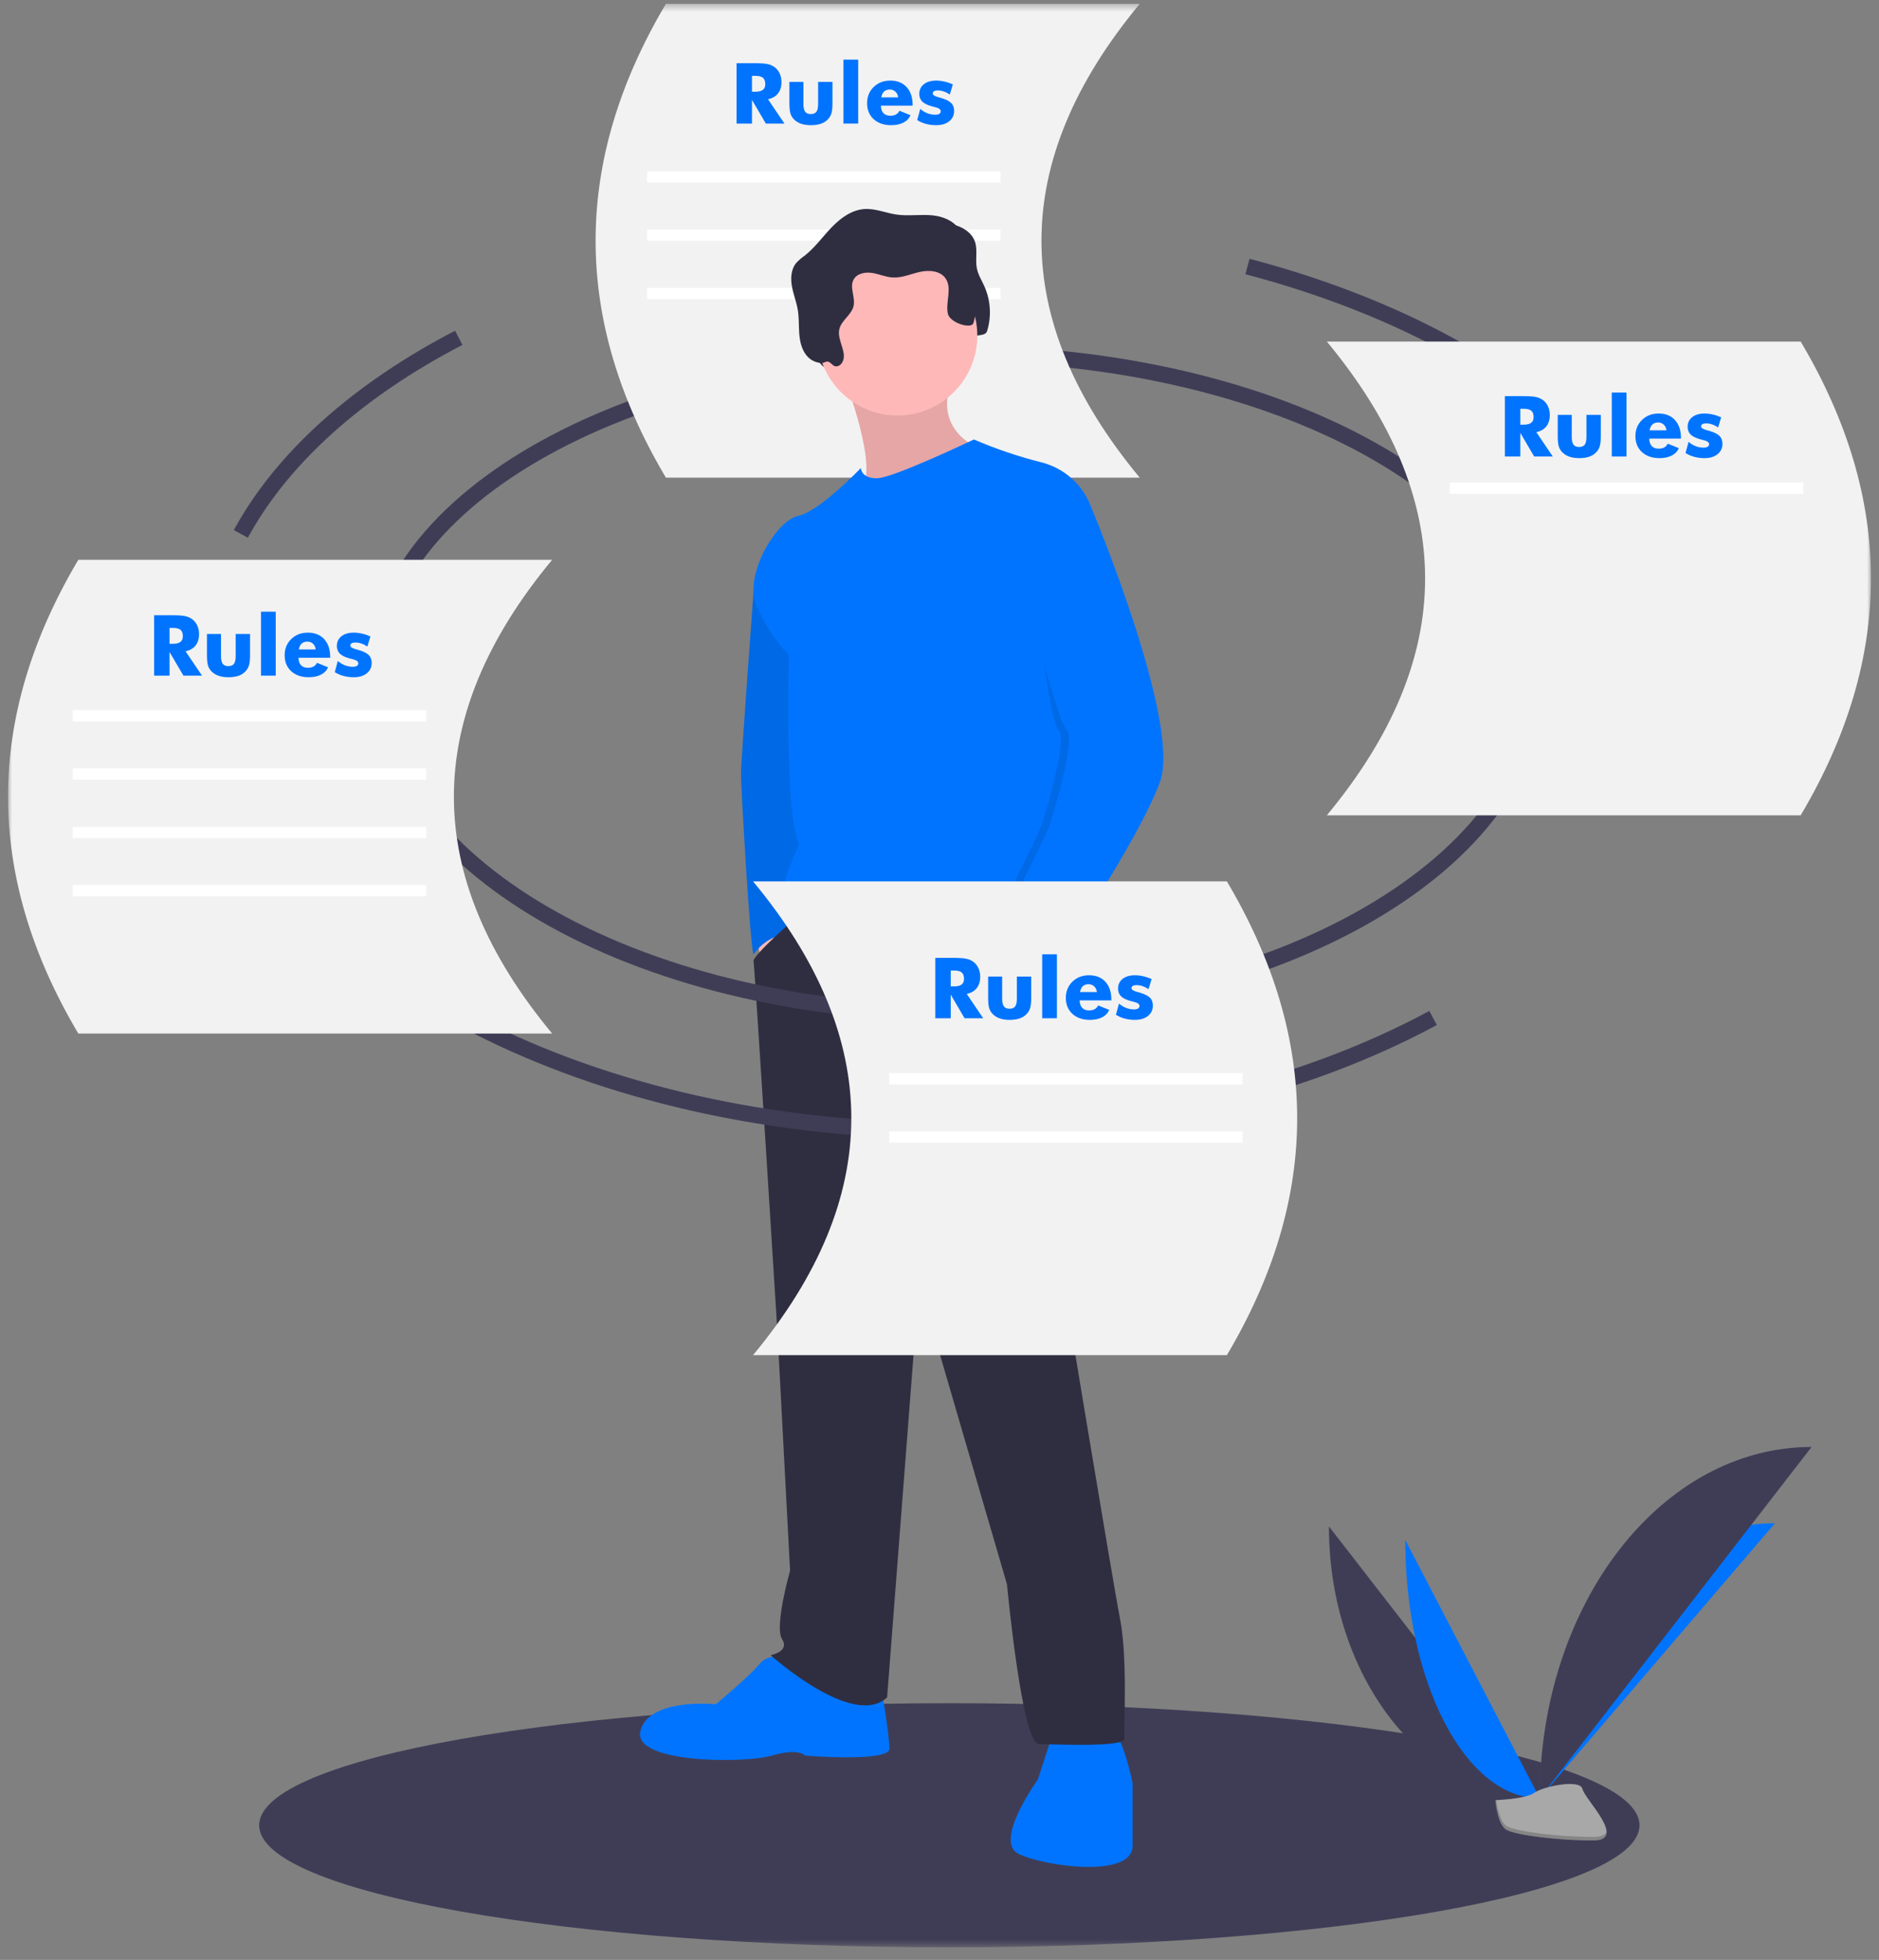 <svg viewBox="0 0 234 244" fill="none" xmlns="http://www.w3.org/2000/svg">
<rect x="0" y="0" width="234" height="244" fill="#808080" stroke="none"/>
<g clip-path="url(#clip0_2_6374)">
<g clip-path="url(#clip1_2_6374)">
<g clip-path="url(#clip2_2_6374)">
<mask id="mask0_2_6374" style="mask-type:luminance" maskUnits="userSpaceOnUse" x="1" y="0" width="232" height="243">
<path d="M232.999 0.482H1.001V242.436H232.999V0.482Z" fill="white"/>
</mask>
<g mask="url(#mask0_2_6374)">
<path d="M118.225 242.436C165.694 242.436 204.174 235.633 204.174 227.241C204.174 218.849 165.694 212.046 118.225 212.046C70.757 212.046 32.276 218.849 32.276 227.241C32.276 235.633 70.757 242.436 118.225 242.436Z" fill="#3F3D56"/>
<path d="M46.596 84.115C46.596 61.978 79.07 44.033 119.13 44.033C159.188 44.033 191.662 61.978 191.662 84.115" stroke="#3F3D56" stroke-width="1.991" stroke-miterlimit="10"/>
<path d="M141.936 59.466H82.926C71.255 39.804 71.255 20.143 82.926 0.482H141.936C125.617 20.143 125.617 39.804 141.936 59.466Z" fill="#F2F2F2"/>
<path d="M124.608 21.314H80.585V22.718H124.608V21.314Z" fill="white"/>
<path d="M124.608 28.569H80.585V29.974H124.608V28.569Z" fill="white"/>
<path d="M124.608 35.825H80.585V37.229H124.608V35.825Z" fill="white"/>
<path d="M165.495 190.031C165.495 208.737 177.237 223.873 191.746 223.873L165.495 190.031Z" fill="#3F3D56"/>
<path d="M191.746 223.873C191.746 204.957 204.847 189.649 221.038 189.649L191.746 223.873Z" fill="#0074FF"/>
<path d="M175.006 191.726C175.006 209.495 182.493 223.874 191.746 223.874L175.006 191.726Z" fill="#0074FF"/>
<path d="M191.746 223.873C191.746 199.703 206.889 180.143 225.604 180.143L191.746 223.873Z" fill="#3F3D56"/>
<path d="M186.223 224.112C186.223 224.112 189.946 223.998 191.068 223.199C192.19 222.401 196.794 221.447 197.073 222.727C197.351 224.009 202.667 229.098 198.464 229.132C194.261 229.165 188.698 228.476 187.579 227.795C186.459 227.113 186.223 224.112 186.223 224.112Z" fill="#A8A8A8"/>
<path opacity="0.2" d="M198.539 228.685C194.336 228.719 188.774 228.031 187.653 227.349C186.801 226.83 186.461 224.967 186.347 224.107C186.268 224.111 186.223 224.112 186.223 224.112C186.223 224.112 186.459 227.113 187.579 227.795C188.698 228.477 194.261 229.165 198.464 229.131C199.677 229.121 200.096 228.69 200.073 228.051C199.905 228.437 199.442 228.678 198.539 228.685Z" fill="black"/>
<path d="M105.61 46.559C105.952 46.715 106.363 46.482 106.564 46.164C107.332 44.956 105.919 43.398 106.226 42.001C106.47 40.88 107.743 40.216 108.004 39.099C108.257 38.014 107.477 36.792 108.004 35.81C108.417 35.041 109.448 34.839 110.31 34.973C111.173 35.108 111.992 35.487 112.863 35.54C114.024 35.611 115.131 35.1 116.266 34.847C117.402 34.594 118.787 34.693 119.455 35.645C120.313 36.867 119.442 38.57 119.741 40.033C119.978 41.194 120.952 42.156 120.973 43.342C120.98 43.763 119.872 43.424 119.93 43.841C119.989 44.258 119.465 43.891 119.885 43.841C120.056 43.8 120.208 43.704 120.322 43.57C120.435 43.435 120.503 43.268 120.515 43.092C120.565 42.745 121.218 42.629 121.21 42.278C121.193 41.455 122.68 42.01 122.925 41.224C123.489 39.393 123.373 37.42 122.6 35.667C122.266 34.919 121.811 34.211 121.651 33.407C121.432 32.316 121.776 31.145 121.416 30.093C120.93 28.675 119.322 27.952 117.829 27.805C116.337 27.658 114.819 27.921 113.336 27.704C112.007 27.51 110.719 26.934 109.378 27.018C107.769 27.118 106.369 28.154 105.254 29.318C104.138 30.481 103.192 31.82 101.925 32.816C101.537 33.083 101.179 33.391 100.858 33.735C100.213 34.521 100.147 35.64 100.327 36.641C100.506 37.642 100.897 38.596 101.062 39.599C101.216 40.542 101.168 41.505 101.235 42.458C101.302 43.411 101.5 44.393 102.074 45.157C102.304 45.469 102.602 45.725 102.946 45.904C103.29 46.083 103.67 46.182 104.057 46.193C104.326 46.199 104.553 45.958 104.824 46.02C105.162 46.099 105.31 46.421 105.61 46.559Z" fill="#2F2E41"/>
<path d="M94.126 115.821L95.121 121.932L97.111 119.232L95.974 115.11L94.126 115.821Z" fill="#FFB8B8"/>
<path d="M95.405 69.635L93.838 73.763C93.838 73.763 92.278 94.788 92.278 96.352C92.278 97.915 93.415 117.953 93.841 118.805C93.841 118.805 95.69 116.105 98.107 116.531C100.524 116.957 99.528 109.426 99.528 109.426L101.804 90.809L101.376 81.43L95.405 69.635Z" fill="#0074FF"/>
<path opacity="0.1" d="M95.405 69.635L93.838 73.763C93.838 73.763 92.278 94.788 92.278 96.352C92.278 97.915 93.415 117.953 93.841 118.805C93.841 118.805 95.69 116.105 98.107 116.531C100.524 116.957 99.528 109.426 99.528 109.426L101.804 90.809L101.376 81.43L95.405 69.635Z" fill="black"/>
<path d="M105.073 46.897C105.073 46.897 109.765 58.834 107.064 61.108C104.363 63.382 122.134 57.271 122.134 57.271L121.708 55.708C121.708 55.708 115.879 53.434 118.722 46.897C121.565 40.36 105.073 46.897 105.073 46.897Z" fill="#FFB8B8"/>
<path opacity="0.1" d="M105.073 46.897C105.073 46.897 109.765 58.834 107.064 61.108C104.363 63.382 122.134 57.271 122.134 57.271L121.708 55.708C121.708 55.708 115.879 53.434 118.722 46.897C121.565 40.36 105.073 46.897 105.073 46.897Z" fill="black"/>
<path d="M97.68 206.346C97.68 206.346 95.69 205.777 94.552 207.199C93.415 208.62 89.15 212.173 89.15 212.173C89.15 212.173 80.904 211.32 79.766 215.442C78.629 219.563 92.704 219.563 96.116 218.568C99.529 217.573 100.239 218.568 100.239 218.568C100.239 218.568 110.76 219.42 110.76 217.715C110.76 216.01 109.765 210.183 109.765 210.183L97.68 206.346Z" fill="#0074FF"/>
<path d="M131.091 215.868L129.243 221.552C129.243 221.552 123.698 229.226 126.825 230.789C129.954 232.353 141.043 233.916 141.043 229.795V221.979C141.043 221.979 139.906 216.436 138.769 215.868C137.631 215.299 131.091 215.868 131.091 215.868Z" fill="#0074FF"/>
<path d="M99.694 113.741C99.694 113.741 93.7 118.948 93.842 119.658C93.984 120.369 96.827 165.986 96.827 165.986L98.391 195.546C98.391 195.546 96.401 202.51 97.396 204.073C98.391 205.636 95.974 206.062 95.974 206.062C95.974 206.062 106.211 215.299 110.476 211.321L114.457 159.733L125.405 197.251C125.405 197.251 127.253 217.147 129.385 217.147C131.517 217.147 140.191 217.574 140.048 216.436C139.906 215.299 140.475 206.631 139.48 201.515C138.484 196.399 131.802 155.897 131.802 155.897C131.802 155.897 131.228 121.175 132.723 117.93C134.219 114.684 131.944 111.274 131.944 111.274L121.992 107.437L110.049 108.857L99.694 113.741Z" fill="#2F2E41"/>
<path d="M111.755 51.729C117.252 51.729 121.707 47.275 121.707 41.781C121.707 36.287 117.252 31.833 111.755 31.833C106.259 31.833 101.803 36.287 101.803 41.781C101.803 47.275 106.259 51.729 111.755 51.729Z" fill="#FFB8B8"/>
<path d="M135.925 63.239C135.433 61.849 134.605 60.602 133.514 59.61C132.421 58.618 131.101 57.912 129.669 57.555C126.802 56.834 123.997 55.883 121.281 54.713C121.281 54.713 111.187 59.544 109.197 59.544C107.206 59.544 107.206 58.266 107.206 58.266C107.206 58.266 102.087 63.666 99.386 64.234C96.685 64.803 92.704 71.482 94.126 75.177C95.092 77.546 96.49 79.714 98.249 81.572C98.249 81.572 97.68 101.467 99.529 105.162C99.529 105.162 94.979 113.831 99.244 114.399C103.509 114.968 119.86 112.979 122.703 114.968C125.546 116.957 130.807 114.542 131.518 117.242C132.228 119.942 133.792 120.511 133.792 120.511C133.792 120.511 136.21 116.674 134.788 114.399C133.366 112.126 135.925 63.239 135.925 63.239Z" fill="#0074FF"/>
<path d="M125.405 116.674L123.129 118.095C123.129 118.095 125.546 126.479 126.542 126.764C127.536 127.048 129.879 119.595 129.879 119.595L125.405 116.674Z" fill="#FFB8B8"/>
<path d="M103.904 45.564C104.246 45.721 104.657 45.487 104.858 45.17C105.625 43.962 104.213 42.404 104.519 41.006C104.764 39.886 106.037 39.221 106.297 38.105C106.55 37.02 105.771 35.797 106.298 34.816C106.71 34.046 107.741 33.844 108.604 33.979C109.466 34.114 110.285 34.492 111.157 34.546C112.318 34.617 113.425 34.105 114.56 33.852C115.695 33.599 117.081 33.698 117.749 34.65C118.607 35.873 117.737 37.575 118.035 39.038C118.272 40.2 120.975 41.015 121.22 40.23C121.783 38.398 121.667 36.425 120.894 34.672C120.559 33.924 120.105 33.216 119.944 32.413C119.726 31.322 120.07 30.151 119.709 29.098C119.223 27.68 117.615 26.957 116.123 26.81C114.63 26.663 113.114 26.926 111.629 26.71C110.3 26.516 109.013 25.94 107.672 26.023C106.063 26.123 104.662 27.16 103.547 28.323C102.432 29.487 101.486 30.825 100.219 31.822C99.831 32.089 99.473 32.396 99.152 32.74C98.507 33.526 98.441 34.645 98.621 35.646C98.8 36.647 99.191 37.602 99.356 38.605C99.51 39.547 99.463 40.511 99.529 41.464C99.596 42.417 99.794 43.399 100.369 44.163C100.599 44.475 100.896 44.73 101.24 44.909C101.583 45.089 101.964 45.188 102.351 45.198C102.62 45.204 102.846 44.963 103.118 45.026C103.456 45.105 103.604 45.426 103.904 45.564Z" fill="#2F2E41"/>
<path opacity="0.1" d="M130.309 65.727L134.929 63.24C134.929 63.24 146.162 89.957 143.46 97.347C140.759 104.736 130.38 119.942 130.38 119.942C130.38 119.942 122.134 118.237 122.987 116.532C123.84 114.826 129.385 103.884 129.811 102.463C130.238 101.041 133.081 91.804 131.802 90.809C130.522 89.815 128.034 66.722 128.034 66.722L130.309 65.727Z" fill="black"/>
<path d="M130.238 61.676L135.925 63.239C135.925 63.239 147.157 89.957 144.455 97.346C141.754 104.736 131.376 119.942 131.376 119.942C131.376 119.942 123.13 118.237 123.983 116.531C124.835 114.827 130.38 103.884 130.807 102.462C131.233 101.041 134.077 91.804 132.798 90.809C131.517 89.814 125.405 65.229 125.405 65.229L130.238 61.676Z" fill="#0074FF"/>
<path d="M191.662 84.115C191.662 107.325 159.188 126.14 119.13 126.14C79.07 126.14 46.596 107.325 46.596 84.115" stroke="#3F3D56" stroke-width="1.991" stroke-miterlimit="10"/>
<path d="M178.469 126.736C162.256 135.476 141.101 140.765 117.96 140.765C95.772 140.765 75.41 135.903 59.479 127.798" stroke="#3F3D56" stroke-width="1.991" stroke-miterlimit="10"/>
<path d="M155.352 33.182C186.207 41.288 208.182 59.12 210.225 80.121" stroke="#3F3D56" stroke-width="1.991" stroke-miterlimit="10"/>
<path d="M29.991 66.471C35.19 56.919 44.687 48.514 57.131 42.056" stroke="#3F3D56" stroke-width="1.991" stroke-miterlimit="10"/>
<path d="M93.779 168.713H152.788C164.46 149.051 164.46 129.39 152.788 109.729H93.779C110.098 129.39 110.098 149.051 93.779 168.713Z" fill="#F2F2F2"/>
<path d="M154.751 133.602H110.728V135.007H154.751V133.602Z" fill="white"/>
<path d="M154.751 140.858H110.728V142.263H154.751V140.858Z" fill="white"/>
<path d="M68.764 128.677H9.755C-1.917 109.015 -1.917 89.354 9.755 69.692H68.764C52.445 89.354 52.445 109.015 68.764 128.677Z" fill="#F2F2F2"/>
<path d="M53.075 88.418H9.052V89.822H53.075V88.418Z" fill="white"/>
<path d="M53.075 95.673H9.052V97.078H53.075V95.673Z" fill="white"/>
<path d="M53.075 102.93H9.052V104.334H53.075V102.93Z" fill="white"/>
<path d="M53.075 110.186H9.052V111.589H53.075V110.186Z" fill="white"/>
<path d="M165.235 101.506H224.245C235.916 81.845 235.916 62.184 224.245 42.523H165.235C181.555 62.184 181.555 81.845 165.235 101.506Z" fill="#F2F2F2"/>
<path d="M224.569 60.077H180.545V61.482H224.569V60.077Z" fill="white"/>
<path d="M114.223 14.955L114.603 13.557C114.87 13.79 115.163 13.97 115.481 14.097C115.804 14.22 116.128 14.282 116.452 14.282C116.682 14.282 116.857 14.246 116.977 14.174C117.096 14.098 117.156 13.991 117.156 13.85C117.156 13.621 116.915 13.45 116.432 13.336C116.275 13.299 116.148 13.266 116.052 13.239C115.504 13.088 115.105 12.891 114.855 12.648C114.608 12.402 114.485 12.083 114.485 11.693C114.485 11.189 114.673 10.787 115.05 10.486C115.431 10.184 115.944 10.034 116.592 10.034C116.923 10.034 117.261 10.073 117.603 10.152C117.95 10.227 118.302 10.345 118.662 10.506L118.281 11.765C118.038 11.6 117.791 11.475 117.542 11.39C117.292 11.304 117.042 11.261 116.792 11.261C116.583 11.261 116.425 11.294 116.319 11.359C116.213 11.424 116.16 11.518 116.16 11.642C116.16 11.826 116.399 11.982 116.879 12.109C116.989 12.14 117.071 12.162 117.125 12.176C117.76 12.357 118.2 12.571 118.446 12.818C118.696 13.061 118.821 13.391 118.821 13.809C118.821 14.34 118.617 14.77 118.21 15.098C117.802 15.424 117.263 15.586 116.592 15.586C116.136 15.586 115.712 15.533 115.322 15.427C114.932 15.324 114.565 15.167 114.223 14.955Z" fill="#0074FF"/>
<path d="M111.849 12.124C111.815 11.83 111.703 11.594 111.511 11.415C111.323 11.237 111.09 11.148 110.812 11.148C110.514 11.148 110.276 11.23 110.098 11.395C109.924 11.556 109.807 11.799 109.748 12.124H111.849ZM113.652 13.157H109.707C109.71 13.557 109.813 13.867 110.015 14.086C110.217 14.302 110.504 14.41 110.873 14.41C111.151 14.41 111.384 14.359 111.572 14.256C111.764 14.15 111.91 13.994 112.009 13.789L113.386 14.343C113.221 14.741 112.931 15.047 112.512 15.263C112.094 15.479 111.582 15.586 110.976 15.586C110.072 15.586 109.346 15.336 108.798 14.836C108.254 14.333 107.981 13.67 107.981 12.849C107.981 12.04 108.254 11.369 108.798 10.835C109.346 10.301 110.038 10.034 110.873 10.034C111.733 10.034 112.412 10.304 112.908 10.845C113.405 11.386 113.652 12.128 113.652 13.069V13.157Z" fill="#0074FF"/>
<path d="M105.038 15.386V7.424H106.872V15.386H105.038Z" fill="#0074FF"/>
<path d="M103.67 10.198V12.848C103.67 13.434 103.623 13.869 103.527 14.153C103.435 14.434 103.277 14.684 103.054 14.903C102.825 15.133 102.538 15.304 102.196 15.417C101.854 15.53 101.451 15.586 100.989 15.586C100.53 15.586 100.13 15.53 99.787 15.417C99.448 15.304 99.158 15.133 98.919 14.903C98.696 14.691 98.538 14.443 98.446 14.158C98.354 13.871 98.307 13.434 98.307 12.848V10.198H100.054V12.967C100.054 13.402 100.126 13.717 100.27 13.912C100.414 14.104 100.647 14.199 100.968 14.199C101.294 14.199 101.527 14.105 101.667 13.917C101.812 13.725 101.883 13.408 101.883 12.967V10.198H103.67Z" fill="#0074FF"/>
<path d="M91.726 15.386V7.866H93.869C94.708 7.866 95.292 7.906 95.621 7.984C95.953 8.06 96.239 8.188 96.478 8.37C96.749 8.575 96.956 8.837 97.1 9.155C97.247 9.474 97.321 9.825 97.321 10.209C97.321 10.791 97.177 11.265 96.889 11.631C96.605 11.994 96.189 12.236 95.641 12.356L97.691 15.386H95.374L93.648 12.443V15.386H91.726ZM93.648 11.421H94.028C94.47 11.421 94.792 11.345 94.994 11.195C95.199 11.044 95.302 10.808 95.302 10.486C95.302 10.109 95.206 9.842 95.014 9.685C94.826 9.524 94.507 9.443 94.059 9.443H93.648V11.421Z" fill="#0074FF"/>
<path d="M209.906 56.404L210.287 55.007C210.553 55.24 210.846 55.42 211.165 55.546C211.487 55.67 211.811 55.731 212.136 55.731C212.366 55.731 212.54 55.695 212.66 55.623C212.78 55.548 212.84 55.44 212.84 55.3C212.84 55.07 212.599 54.899 212.116 54.786C211.958 54.749 211.831 54.716 211.735 54.689C211.188 54.538 210.788 54.341 210.539 54.098C210.292 53.851 210.168 53.533 210.168 53.142C210.168 52.639 210.356 52.237 210.734 51.935C211.114 51.634 211.628 51.483 212.275 51.483C212.607 51.483 212.944 51.523 213.287 51.602C213.633 51.677 213.986 51.795 214.345 51.956L213.965 53.214C213.722 53.05 213.475 52.925 213.225 52.839C212.975 52.754 212.725 52.711 212.475 52.711C212.266 52.711 212.109 52.744 212.002 52.809C211.897 52.874 211.843 52.968 211.843 53.091C211.843 53.276 212.083 53.432 212.563 53.559C212.672 53.589 212.754 53.612 212.809 53.625C213.443 53.807 213.883 54.021 214.129 54.267C214.379 54.511 214.504 54.841 214.504 55.259C214.504 55.79 214.3 56.219 213.893 56.548C213.486 56.873 212.946 57.036 212.275 57.036C211.819 57.036 211.396 56.983 211.006 56.877C210.615 56.774 210.249 56.617 209.906 56.404Z" fill="#0074FF"/>
<path d="M207.533 53.574C207.499 53.279 207.386 53.043 207.194 52.865C207.006 52.687 206.773 52.598 206.495 52.598C206.197 52.598 205.959 52.68 205.781 52.845C205.607 53.005 205.49 53.249 205.432 53.574H207.533ZM209.336 54.606H205.391C205.394 55.007 205.497 55.317 205.699 55.536C205.901 55.752 206.187 55.86 206.557 55.86C206.835 55.86 207.068 55.808 207.256 55.706C207.447 55.599 207.593 55.444 207.692 55.238L209.069 55.793C208.905 56.19 208.614 56.497 208.196 56.712C207.778 56.928 207.266 57.036 206.659 57.036C205.755 57.036 205.029 56.786 204.482 56.286C203.937 55.783 203.664 55.12 203.664 54.298C203.664 53.49 203.937 52.819 204.482 52.285C205.029 51.75 205.721 51.483 206.557 51.483C207.416 51.483 208.095 51.754 208.591 52.295C209.088 52.836 209.336 53.577 209.336 54.519V54.606Z" fill="#0074FF"/>
<path d="M200.721 56.835V48.873H202.555V56.835H200.721Z" fill="#0074FF"/>
<path d="M199.354 51.648V54.298C199.354 54.884 199.306 55.319 199.211 55.603C199.118 55.884 198.961 56.134 198.738 56.353C198.509 56.582 198.222 56.754 197.879 56.867C197.538 56.98 197.135 57.036 196.673 57.036C196.214 57.036 195.813 56.98 195.471 56.867C195.131 56.754 194.842 56.582 194.603 56.353C194.38 56.141 194.222 55.892 194.13 55.608C194.037 55.32 193.991 54.884 193.991 54.298V51.648H195.738V54.416C195.738 54.851 195.809 55.166 195.954 55.361C196.097 55.553 196.33 55.649 196.652 55.649C196.977 55.649 197.21 55.555 197.351 55.367C197.495 55.175 197.567 54.858 197.567 54.416V51.648H199.354Z" fill="#0074FF"/>
<path d="M187.41 56.835V49.315H189.552C190.392 49.315 190.975 49.355 191.304 49.434C191.636 49.509 191.922 49.637 192.162 49.819C192.433 50.024 192.64 50.286 192.783 50.605C192.931 50.923 193.004 51.274 193.004 51.658C193.004 52.24 192.861 52.714 192.573 53.081C192.289 53.444 191.872 53.685 191.325 53.805L193.375 56.835H191.058L189.331 53.892V56.835H187.41ZM189.331 52.87H189.712C190.153 52.87 190.475 52.795 190.678 52.644C190.883 52.493 190.985 52.257 190.985 51.935C190.985 51.558 190.89 51.291 190.697 51.134C190.509 50.973 190.191 50.892 189.743 50.892H189.331V52.87Z" fill="#0074FF"/>
<path d="M138.973 126.34L139.353 124.943C139.621 125.176 139.914 125.355 140.232 125.482C140.554 125.605 140.878 125.667 141.203 125.667C141.432 125.667 141.608 125.631 141.727 125.559C141.846 125.483 141.907 125.376 141.907 125.235C141.907 125.006 141.665 124.835 141.182 124.722C141.025 124.684 140.899 124.652 140.802 124.624C140.254 124.474 139.855 124.277 139.605 124.034C139.358 123.787 139.236 123.468 139.236 123.078C139.236 122.575 139.424 122.173 139.8 121.871C140.181 121.569 140.694 121.419 141.342 121.419C141.674 121.419 142.012 121.459 142.354 121.537C142.7 121.612 143.052 121.731 143.412 121.892L143.032 123.149C142.788 122.985 142.542 122.861 142.293 122.775C142.042 122.689 141.792 122.647 141.542 122.647C141.333 122.647 141.175 122.679 141.07 122.744C140.963 122.809 140.911 122.904 140.911 123.027C140.911 123.211 141.149 123.368 141.629 123.494C141.739 123.525 141.822 123.547 141.876 123.561C142.51 123.742 142.95 123.956 143.197 124.203C143.447 124.446 143.571 124.776 143.571 125.195C143.571 125.725 143.368 126.154 142.96 126.484C142.552 126.809 142.013 126.972 141.342 126.972C140.887 126.972 140.463 126.918 140.073 126.813C139.683 126.71 139.315 126.552 138.973 126.34Z" fill="#0074FF"/>
<path d="M136.6 123.51C136.565 123.215 136.453 122.979 136.261 122.801C136.072 122.623 135.84 122.533 135.563 122.533C135.264 122.533 135.026 122.616 134.848 122.78C134.674 122.941 134.557 123.184 134.498 123.51H136.6ZM138.403 124.542H134.457C134.461 124.943 134.564 125.252 134.766 125.471C134.968 125.687 135.254 125.795 135.623 125.795C135.901 125.795 136.134 125.744 136.322 125.642C136.515 125.535 136.66 125.379 136.76 125.174L138.136 125.728C137.971 126.126 137.681 126.432 137.262 126.648C136.845 126.863 136.332 126.972 135.727 126.972C134.823 126.972 134.096 126.722 133.548 126.221C133.004 125.718 132.732 125.055 132.732 124.234C132.732 123.425 133.004 122.754 133.548 122.22C134.096 121.686 134.788 121.419 135.623 121.419C136.484 121.419 137.162 121.69 137.659 122.23C138.154 122.771 138.403 123.513 138.403 124.455V124.542Z" fill="#0074FF"/>
<path d="M129.788 126.771V118.809H131.622V126.771H129.788Z" fill="#0074FF"/>
<path d="M128.421 121.583V124.234C128.421 124.819 128.373 125.254 128.277 125.538C128.184 125.819 128.027 126.069 127.804 126.288C127.575 126.518 127.289 126.689 126.947 126.802C126.604 126.915 126.202 126.972 125.739 126.972C125.28 126.972 124.88 126.915 124.537 126.802C124.198 126.689 123.909 126.518 123.669 126.288C123.446 126.076 123.289 125.828 123.196 125.543C123.103 125.256 123.058 124.819 123.058 124.234V121.583H124.804V124.352C124.804 124.786 124.876 125.102 125.02 125.297C125.164 125.488 125.397 125.585 125.719 125.585C126.044 125.585 126.277 125.49 126.417 125.302C126.561 125.11 126.633 124.793 126.633 124.352V121.583H128.421Z" fill="#0074FF"/>
<path d="M116.477 126.772V119.251H118.619C119.458 119.251 120.042 119.291 120.371 119.37C120.703 119.446 120.989 119.573 121.229 119.755C121.499 119.96 121.706 120.222 121.85 120.541C121.997 120.86 122.071 121.21 122.071 121.594C122.071 122.176 121.927 122.651 121.64 123.017C121.355 123.38 120.94 123.622 120.391 123.741L122.441 126.772H120.124L118.398 123.829V126.772H116.477ZM118.398 122.806H118.778C119.22 122.806 119.542 122.73 119.744 122.58C119.949 122.43 120.053 122.193 120.053 121.871C120.053 121.495 119.956 121.228 119.765 121.07C119.576 120.909 119.258 120.829 118.809 120.829H118.398V122.806Z" fill="#0074FF"/>
<path d="M41.69 83.684L42.07 82.287C42.337 82.519 42.63 82.699 42.949 82.826C43.27 82.949 43.594 83.011 43.92 83.011C44.149 83.011 44.324 82.975 44.444 82.903C44.563 82.828 44.623 82.72 44.623 82.579C44.623 82.35 44.382 82.179 43.899 82.066C43.742 82.028 43.615 81.996 43.519 81.968C42.971 81.817 42.572 81.621 42.322 81.377C42.075 81.131 41.952 80.812 41.952 80.422C41.952 79.919 42.14 79.516 42.517 79.215C42.897 78.914 43.411 78.763 44.058 78.763C44.391 78.763 44.728 78.802 45.07 78.881C45.416 78.957 45.769 79.075 46.129 79.236L45.748 80.494C45.505 80.33 45.259 80.205 45.009 80.119C44.759 80.033 44.509 79.991 44.259 79.991C44.05 79.991 43.892 80.023 43.786 80.088C43.68 80.153 43.627 80.247 43.627 80.371C43.627 80.556 43.867 80.711 44.346 80.838C44.456 80.869 44.538 80.891 44.593 80.905C45.226 81.086 45.666 81.3 45.913 81.547C46.163 81.79 46.288 82.121 46.288 82.538C46.288 83.069 46.084 83.499 45.677 83.828C45.269 84.153 44.73 84.316 44.058 84.316C43.603 84.316 43.18 84.263 42.789 84.156C42.399 84.054 42.032 83.896 41.69 83.684Z" fill="#0074FF"/>
<path d="M39.316 80.854C39.282 80.559 39.169 80.323 38.977 80.145C38.789 79.967 38.556 79.878 38.279 79.878C37.981 79.878 37.743 79.96 37.565 80.124C37.39 80.285 37.273 80.528 37.215 80.854H39.316ZM41.12 81.886H37.174C37.178 82.287 37.28 82.597 37.482 82.816C37.684 83.031 37.97 83.139 38.34 83.139C38.618 83.139 38.851 83.088 39.039 82.985C39.231 82.879 39.376 82.723 39.476 82.518L40.852 83.073C40.688 83.47 40.397 83.776 39.979 83.992C39.561 84.208 39.049 84.316 38.443 84.316C37.539 84.316 36.813 84.066 36.265 83.566C35.72 83.062 35.448 82.4 35.448 81.578C35.448 80.77 35.72 80.099 36.265 79.564C36.813 79.03 37.505 78.763 38.34 78.763C39.2 78.763 39.878 79.034 40.375 79.575C40.871 80.116 41.12 80.857 41.12 81.799V81.886Z" fill="#0074FF"/>
<path d="M32.504 84.115V76.154H34.338V84.115H32.504Z" fill="#0074FF"/>
<path d="M31.138 78.927V81.578C31.138 82.163 31.09 82.598 30.994 82.882C30.901 83.163 30.744 83.413 30.521 83.632C30.292 83.862 30.006 84.033 29.663 84.146C29.321 84.259 28.918 84.316 28.456 84.316C27.997 84.316 27.596 84.259 27.254 84.146C26.915 84.033 26.625 83.862 26.386 83.632C26.163 83.42 26.005 83.172 25.913 82.888C25.82 82.6 25.774 82.163 25.774 81.578V78.927H27.521V81.696C27.521 82.131 27.593 82.446 27.737 82.641C27.881 82.833 28.113 82.929 28.435 82.929C28.761 82.929 28.994 82.835 29.134 82.646C29.278 82.454 29.35 82.138 29.35 81.696V78.927H31.138Z" fill="#0074FF"/>
<path d="M19.193 84.115V76.595H21.335C22.174 76.595 22.759 76.635 23.087 76.713C23.419 76.789 23.706 76.917 23.945 77.099C24.216 77.304 24.423 77.566 24.567 77.884C24.714 78.203 24.788 78.554 24.788 78.938C24.788 79.52 24.644 79.994 24.356 80.36C24.072 80.723 23.656 80.965 23.108 81.085L25.158 84.115H22.841L21.114 81.172V84.115H19.193ZM21.114 80.15H21.495C21.937 80.15 22.259 80.074 22.461 79.924C22.666 79.773 22.769 79.537 22.769 79.215C22.769 78.838 22.673 78.571 22.481 78.414C22.293 78.253 21.974 78.172 21.526 78.172H21.114V80.15Z" fill="#0074FF"/>
</g>
</g>
</g>
</g>
<defs>
<clipPath id="clip0_2_6374">
<rect width="233" height="242.95" fill="white" transform="translate(0.5 0.15)"/>
</clipPath>
<clipPath id="clip1_2_6374">
<rect width="233" height="242.95" fill="white" transform="translate(0.5 0.15)"/>
</clipPath>
<clipPath id="clip2_2_6374">
<rect width="232.993" height="242.95" fill="white" transform="translate(0.503 0.15)"/>
</clipPath>
</defs>
</svg>

